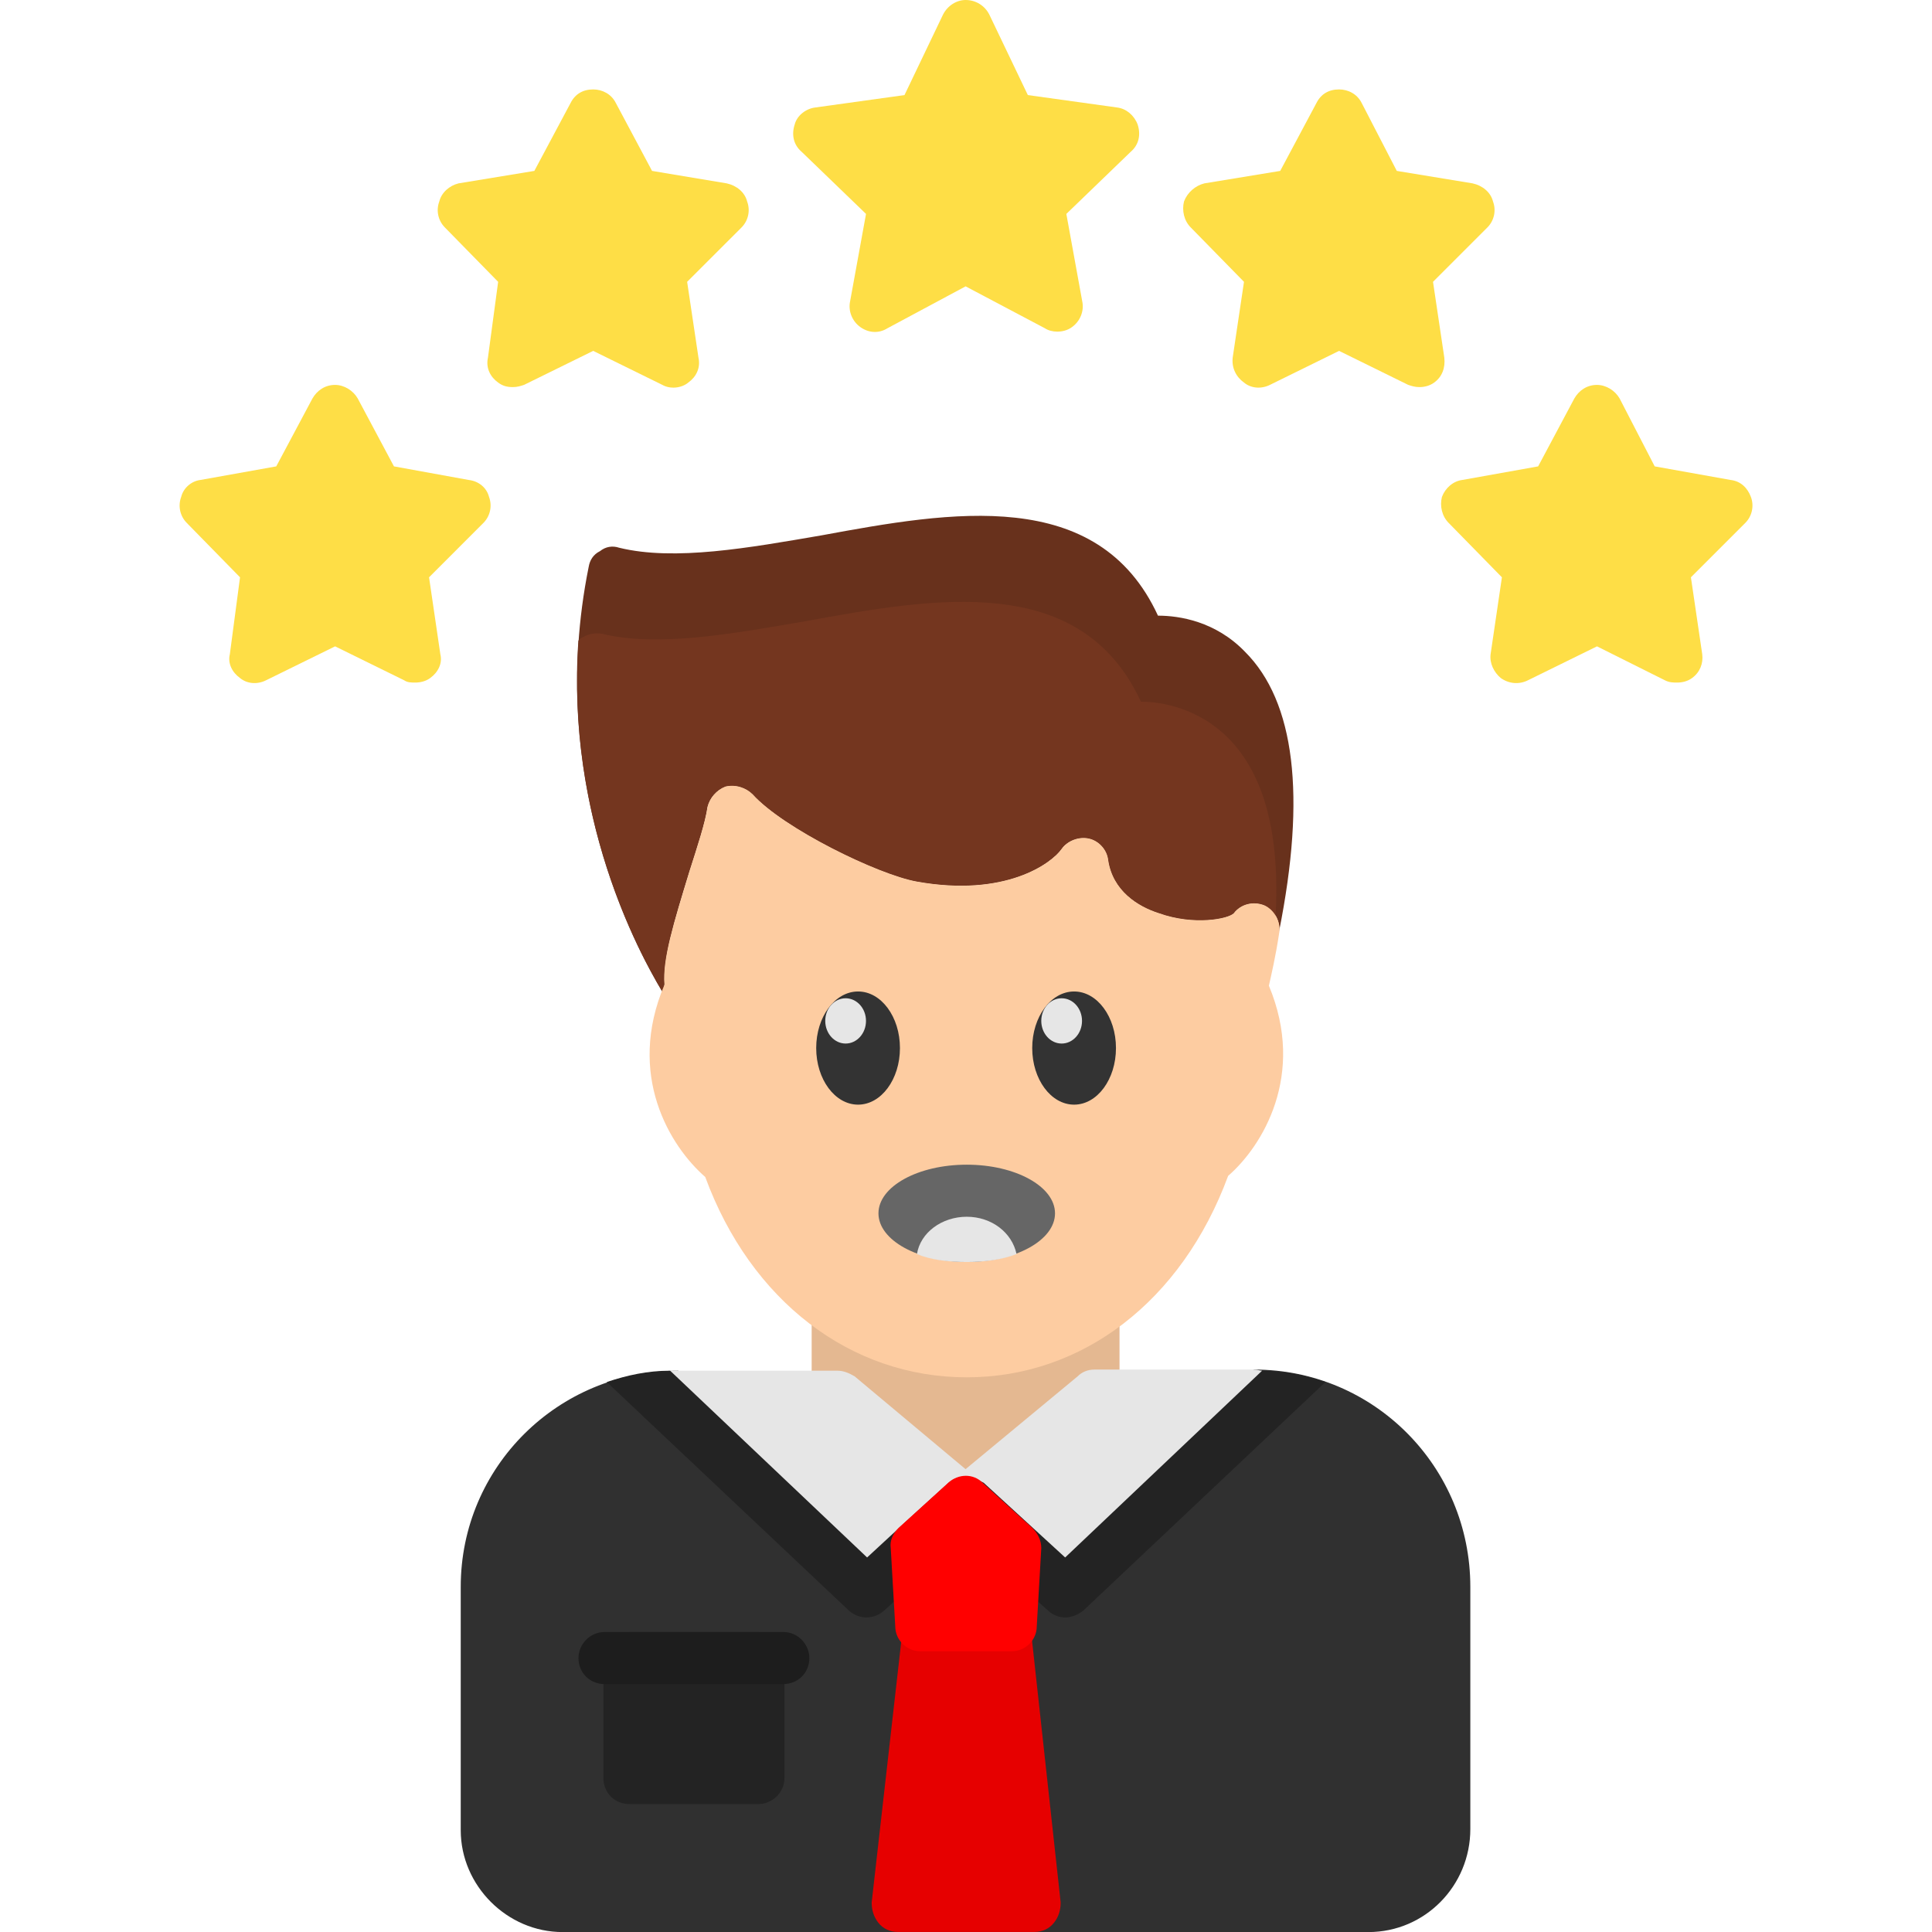 <svg xmlns="http://www.w3.org/2000/svg" width="80" height="80" viewBox="0 0 80 80" fill="none"><g clip-path="url(#clip0_2224_1625)"><path fill-rule="evenodd" clip-rule="evenodd" d="M34.687 58.866C34.125 58.866 33.609 58.397 33.609 57.788V54.367C33.609 53.758 34.125 53.289 34.687 53.289C35.109 53.289 35.531 53.57 35.672 53.945C37.921 53.898 42.514 53.852 44.295 53.992C44.435 53.57 44.857 53.289 45.326 53.289C45.888 53.289 46.357 53.758 46.357 54.367V57.788C46.357 58.397 45.888 58.866 45.326 58.866C44.857 58.866 44.576 61.491 44.435 61.116H35.812C35.625 61.491 35.156 58.866 34.687 58.866Z" fill="#E4B891"></path><path fill-rule="evenodd" clip-rule="evenodd" d="M27.421 41.052C26.297 39.178 22.594 32.288 24.375 23.478C24.422 23.197 24.562 22.962 24.844 22.822C25.078 22.634 25.359 22.587 25.64 22.681C27.937 23.243 31.03 22.681 34.029 22.166C39.372 21.181 45.465 20.103 47.949 25.493C48.839 25.493 50.339 25.727 51.557 26.993C53.619 29.055 54.088 32.945 52.963 38.569C53.01 38.147 52.776 37.678 52.354 37.491C51.885 37.303 51.37 37.444 51.089 37.819C50.854 38.053 49.448 38.334 47.995 37.819C47.105 37.538 46.074 36.881 45.886 35.616C45.84 35.194 45.511 34.819 45.09 34.725C44.668 34.632 44.199 34.819 43.965 35.147C43.543 35.757 41.622 37.163 37.966 36.506C36.373 36.225 32.436 34.304 31.171 32.898C30.889 32.617 30.468 32.476 30.046 32.57C29.671 32.71 29.39 33.038 29.296 33.413C29.202 34.069 28.874 35.054 28.546 36.085C27.89 38.24 27.421 39.74 27.515 40.771C27.515 40.865 27.468 40.959 27.421 41.052Z" fill="#68311C"></path><path fill-rule="evenodd" clip-rule="evenodd" d="M27.418 41.053C26.434 39.413 23.434 33.836 23.95 26.525C23.997 26.478 24.044 26.431 24.137 26.384C24.372 26.244 24.653 26.197 24.934 26.244C27.23 26.806 30.323 26.244 33.323 25.728C38.712 24.744 44.758 23.666 47.242 29.055C48.133 29.055 49.632 29.337 50.851 30.555C52.35 32.055 53.007 34.539 52.819 37.96C52.725 37.773 52.538 37.585 52.35 37.491C51.882 37.304 51.366 37.444 51.085 37.819C50.851 38.054 49.445 38.335 47.992 37.819C47.102 37.538 46.07 36.882 45.883 35.617C45.836 35.195 45.508 34.82 45.086 34.726C44.664 34.633 44.196 34.82 43.961 35.148C43.54 35.757 41.618 37.163 37.963 36.507C36.369 36.226 32.432 34.304 31.167 32.898C30.886 32.617 30.464 32.477 30.042 32.57C29.667 32.711 29.386 33.039 29.292 33.414C29.199 34.07 28.871 35.054 28.543 36.085C27.887 38.194 27.465 39.647 27.512 40.725L27.418 41.053Z" fill="#74361F"></path><path fill-rule="evenodd" clip-rule="evenodd" d="M40.029 57.032C35.202 57.032 31.078 53.845 29.203 48.737C27.75 47.471 25.922 44.519 27.516 40.77C27.422 39.739 27.891 38.239 28.547 36.083C28.875 35.052 29.203 34.068 29.297 33.412C29.39 33.037 29.672 32.709 30.047 32.568C30.468 32.474 30.89 32.615 31.171 32.896C32.437 34.302 36.373 36.224 37.967 36.505C41.622 37.161 43.544 35.755 43.966 35.146C44.2 34.818 44.669 34.63 45.09 34.724C45.512 34.818 45.84 35.193 45.887 35.614C46.075 36.88 47.106 37.536 47.996 37.817C49.449 38.333 50.855 38.051 51.089 37.817C51.37 37.442 51.886 37.301 52.355 37.489C52.776 37.676 53.058 38.192 52.964 38.66C52.823 39.598 52.636 40.395 52.542 40.816C54.089 44.519 52.261 47.471 50.855 48.69C48.934 53.892 44.809 57.032 40.029 57.032Z" fill="#FDCCA1"></path><path fill-rule="evenodd" clip-rule="evenodd" d="M56.664 80.003H23.296C21 80.003 19.078 78.082 19.078 75.785V65.709C19.078 60.741 23.109 56.758 28.076 56.758L33.653 58.586C33.888 58.586 34.169 58.679 34.356 58.82L39.98 61.491L45.839 59.71C46.026 59.523 46.26 59.429 46.541 59.429L51.931 56.711C56.899 56.711 60.883 60.741 60.883 65.709V75.739C60.883 78.082 59.008 80.003 56.664 80.003Z" fill="#303030"></path><path fill-rule="evenodd" clip-rule="evenodd" d="M25.125 57.227C25.969 56.945 26.812 56.758 27.75 56.758L35.904 64.491L39.279 61.398C39.7 61.023 40.309 61.023 40.731 61.398L44.106 64.491L52.26 56.758C53.198 56.758 54.041 56.945 54.885 57.227L44.855 66.693C44.621 66.881 44.34 66.975 44.106 66.975C43.871 66.975 43.59 66.881 43.403 66.693L39.981 63.647L36.607 66.693C36.185 67.068 35.576 67.068 35.154 66.693L25.125 57.227Z" fill="#232323"></path><path fill-rule="evenodd" clip-rule="evenodd" d="M42.842 79.997H37.172C36.844 79.997 36.562 79.857 36.375 79.622C36.188 79.388 36.094 79.107 36.094 78.779L37.406 67.203C37.453 66.641 37.875 66.219 38.437 66.219H41.577C42.139 66.219 42.561 66.641 42.655 67.203L43.92 78.779C43.92 79.107 43.827 79.388 43.639 79.622C43.452 79.857 43.17 79.997 42.842 79.997Z" fill="#E60000"></path><path fill-rule="evenodd" clip-rule="evenodd" d="M31.405 74.702H26.062C25.453 74.702 24.984 74.233 24.984 73.624V68.656C24.984 68.094 25.453 67.578 26.062 67.578H31.405C31.967 67.578 32.483 68.094 32.483 68.656V73.624C32.483 74.233 31.967 74.702 31.405 74.702Z" fill="#232323"></path><path fill-rule="evenodd" clip-rule="evenodd" d="M13.874 24.515C14.015 24.515 14.202 24.561 14.343 24.608L15.843 25.358L15.608 23.718C15.562 23.39 15.655 23.062 15.89 22.781L17.061 21.609L15.421 21.328C15.093 21.281 14.812 21.047 14.671 20.765L13.874 19.266L13.078 20.765C12.937 21.047 12.656 21.281 12.328 21.328L10.688 21.609L11.859 22.781C12.094 23.062 12.187 23.39 12.14 23.718L11.906 25.358L13.406 24.608C13.546 24.561 13.687 24.515 13.874 24.515Z" fill="black"></path><path fill-rule="evenodd" clip-rule="evenodd" d="M17.203 28.263C17.016 28.263 16.875 28.263 16.735 28.169L13.876 26.764L11.017 28.169C10.642 28.357 10.22 28.31 9.939 28.076C9.611 27.841 9.424 27.466 9.517 27.092L9.939 23.905L7.736 21.655C7.455 21.374 7.362 20.952 7.502 20.577C7.596 20.202 7.924 19.921 8.299 19.874L11.439 19.312L12.938 16.5C13.126 16.172 13.454 15.938 13.876 15.938C14.251 15.938 14.626 16.172 14.813 16.5L16.313 19.312L19.406 19.874C19.828 19.921 20.156 20.202 20.25 20.577C20.39 20.952 20.297 21.374 20.015 21.655L17.766 23.905L18.234 27.092C18.328 27.466 18.141 27.841 17.813 28.076C17.625 28.216 17.391 28.263 17.203 28.263Z" fill="#FEDE46"></path><path fill-rule="evenodd" clip-rule="evenodd" d="M69.455 28.263C69.268 28.263 69.127 28.263 68.94 28.169L66.128 26.764L63.269 28.169C62.894 28.357 62.472 28.31 62.144 28.076C61.863 27.841 61.675 27.466 61.722 27.092L62.191 23.905L59.988 21.655C59.707 21.374 59.613 20.952 59.707 20.577C59.848 20.202 60.176 19.921 60.551 19.874L63.691 19.312L65.19 16.5C65.378 16.172 65.706 15.938 66.128 15.938C66.503 15.938 66.877 16.172 67.065 16.5L68.518 19.312L71.658 19.874C72.08 19.921 72.361 20.202 72.501 20.577C72.642 20.952 72.548 21.374 72.267 21.655L70.017 23.905L70.486 27.092C70.533 27.466 70.392 27.841 70.064 28.076C69.877 28.216 69.643 28.263 69.455 28.263Z" fill="#FEDE46"></path><path fill-rule="evenodd" clip-rule="evenodd" d="M58.775 16.029C58.588 16.029 58.447 15.982 58.307 15.935L55.448 14.529L52.589 15.935C52.214 16.123 51.792 16.076 51.511 15.841C51.183 15.607 50.996 15.232 51.043 14.81L51.511 11.67L49.309 9.421C49.027 9.14 48.934 8.718 49.027 8.343C49.168 7.968 49.496 7.687 49.871 7.593L53.011 7.077L54.511 4.266C54.698 3.891 55.026 3.703 55.448 3.703C55.823 3.703 56.198 3.891 56.385 4.266L57.838 7.077L60.978 7.593C61.4 7.687 61.728 7.968 61.822 8.343C61.962 8.718 61.869 9.14 61.587 9.421L59.338 11.67L59.806 14.81C59.853 15.232 59.713 15.607 59.385 15.841C59.197 15.982 58.963 16.029 58.775 16.029Z" fill="#FEDE46"></path><path fill-rule="evenodd" clip-rule="evenodd" d="M21.236 16.029C21.002 16.029 20.814 15.982 20.627 15.841C20.299 15.607 20.111 15.232 20.205 14.81L20.627 11.67L18.424 9.421C18.143 9.14 18.049 8.718 18.19 8.343C18.283 7.968 18.611 7.687 18.986 7.593L22.126 7.077L23.626 4.266C23.814 3.891 24.142 3.703 24.563 3.703C24.938 3.703 25.313 3.891 25.501 4.266L27 7.077L30.093 7.593C30.515 7.687 30.843 7.968 30.937 8.343C31.078 8.718 30.984 9.14 30.703 9.421L28.453 11.67L28.922 14.81C29.016 15.232 28.828 15.607 28.5 15.841C28.219 16.076 27.75 16.123 27.422 15.935L24.563 14.529L21.704 15.935C21.564 15.982 21.423 16.029 21.236 16.029Z" fill="#FEDE46"></path><path fill-rule="evenodd" clip-rule="evenodd" d="M43.78 13.732C43.592 13.732 43.405 13.685 43.264 13.591L39.984 11.857L36.75 13.591C36.375 13.825 35.953 13.779 35.625 13.544C35.297 13.31 35.11 12.888 35.203 12.466L35.86 8.858L33.188 6.28C32.86 5.999 32.766 5.577 32.907 5.155C33.001 4.78 33.376 4.499 33.751 4.452L37.453 3.937L39.046 0.609C39.234 0.234 39.609 0 39.984 0C40.406 0 40.781 0.234 40.968 0.609L42.561 3.937L46.264 4.452C46.639 4.499 46.967 4.78 47.107 5.155C47.248 5.577 47.154 5.999 46.826 6.28L44.155 8.858L44.811 12.466C44.905 12.888 44.717 13.31 44.389 13.544C44.202 13.685 43.967 13.732 43.78 13.732Z" fill="#FEDE46"></path><path d="M35.531 45.741C36.489 45.741 37.265 44.692 37.265 43.398C37.265 42.104 36.489 41.055 35.531 41.055C34.573 41.055 33.797 42.104 33.797 43.398C33.797 44.692 34.573 45.741 35.531 45.741Z" fill="#333333"></path><path d="M35.016 43.211C35.481 43.211 35.859 42.791 35.859 42.273C35.859 41.756 35.481 41.336 35.016 41.336C34.55 41.336 34.172 41.756 34.172 42.273C34.172 42.791 34.55 43.211 35.016 43.211Z" fill="#E6E6E6"></path><path d="M44.476 45.741C45.434 45.741 46.21 44.692 46.21 43.398C46.21 42.104 45.434 41.055 44.476 41.055C43.519 41.055 42.742 42.104 42.742 43.398C42.742 44.692 43.519 45.741 44.476 45.741Z" fill="#333333"></path><path d="M43.961 43.211C44.427 43.211 44.804 42.791 44.804 42.273C44.804 41.756 44.427 41.336 43.961 41.336C43.495 41.336 43.117 41.756 43.117 42.273C43.117 42.791 43.495 43.211 43.961 43.211Z" fill="#E6E6E6"></path><path d="M40.031 52.257C42.049 52.257 43.686 51.355 43.686 50.242C43.686 49.129 42.049 48.227 40.031 48.227C38.012 48.227 36.375 49.129 36.375 50.242C36.375 51.355 38.012 52.257 40.031 52.257Z" fill="#666666"></path><path fill-rule="evenodd" clip-rule="evenodd" d="M42.093 51.929C41.906 51.039 41.062 50.383 40.031 50.383C39 50.383 38.109 51.039 37.969 51.929C38.531 52.164 39.234 52.257 40.031 52.257C40.781 52.257 41.484 52.164 42.093 51.929Z" fill="#E6E6E6"></path><path fill-rule="evenodd" clip-rule="evenodd" d="M39.982 60.835L35.389 56.992C35.155 56.852 34.92 56.758 34.686 56.758H33.608H28.078C27.938 56.758 27.844 56.758 27.75 56.758L35.905 64.491L37.123 63.366L37.217 63.272L39.279 61.398C39.607 61.116 40.076 61.069 40.451 61.257L40.732 61.398L44.106 64.491L52.261 56.758C52.167 56.758 52.073 56.711 51.933 56.711H46.356H45.325C45.044 56.711 44.809 56.805 44.622 56.992L39.982 60.835Z" fill="#E6E6E6"></path><path fill-rule="evenodd" clip-rule="evenodd" d="M41.899 68.374H38.102C37.54 68.374 37.071 67.905 37.071 67.343L36.884 64.109C36.837 63.781 36.978 63.499 37.212 63.265L39.274 61.391C39.696 61.016 40.305 61.016 40.68 61.391L42.742 63.265C42.977 63.499 43.117 63.781 43.117 64.109L42.93 67.343C42.93 67.905 42.461 68.374 41.899 68.374Z" fill="#FF0000"></path><path fill-rule="evenodd" clip-rule="evenodd" d="M32.436 69.734H25.031C24.422 69.734 23.953 69.265 23.953 68.656C23.953 68.094 24.422 67.578 25.031 67.578H32.436C33.045 67.578 33.514 68.094 33.514 68.656C33.514 69.265 33.045 69.734 32.436 69.734Z" fill="#1D1D1D"></path></g><defs><clipPath id="clip0_2224_1625"><rect width="80" height="80" fill="white"></rect></clipPath></defs></svg>